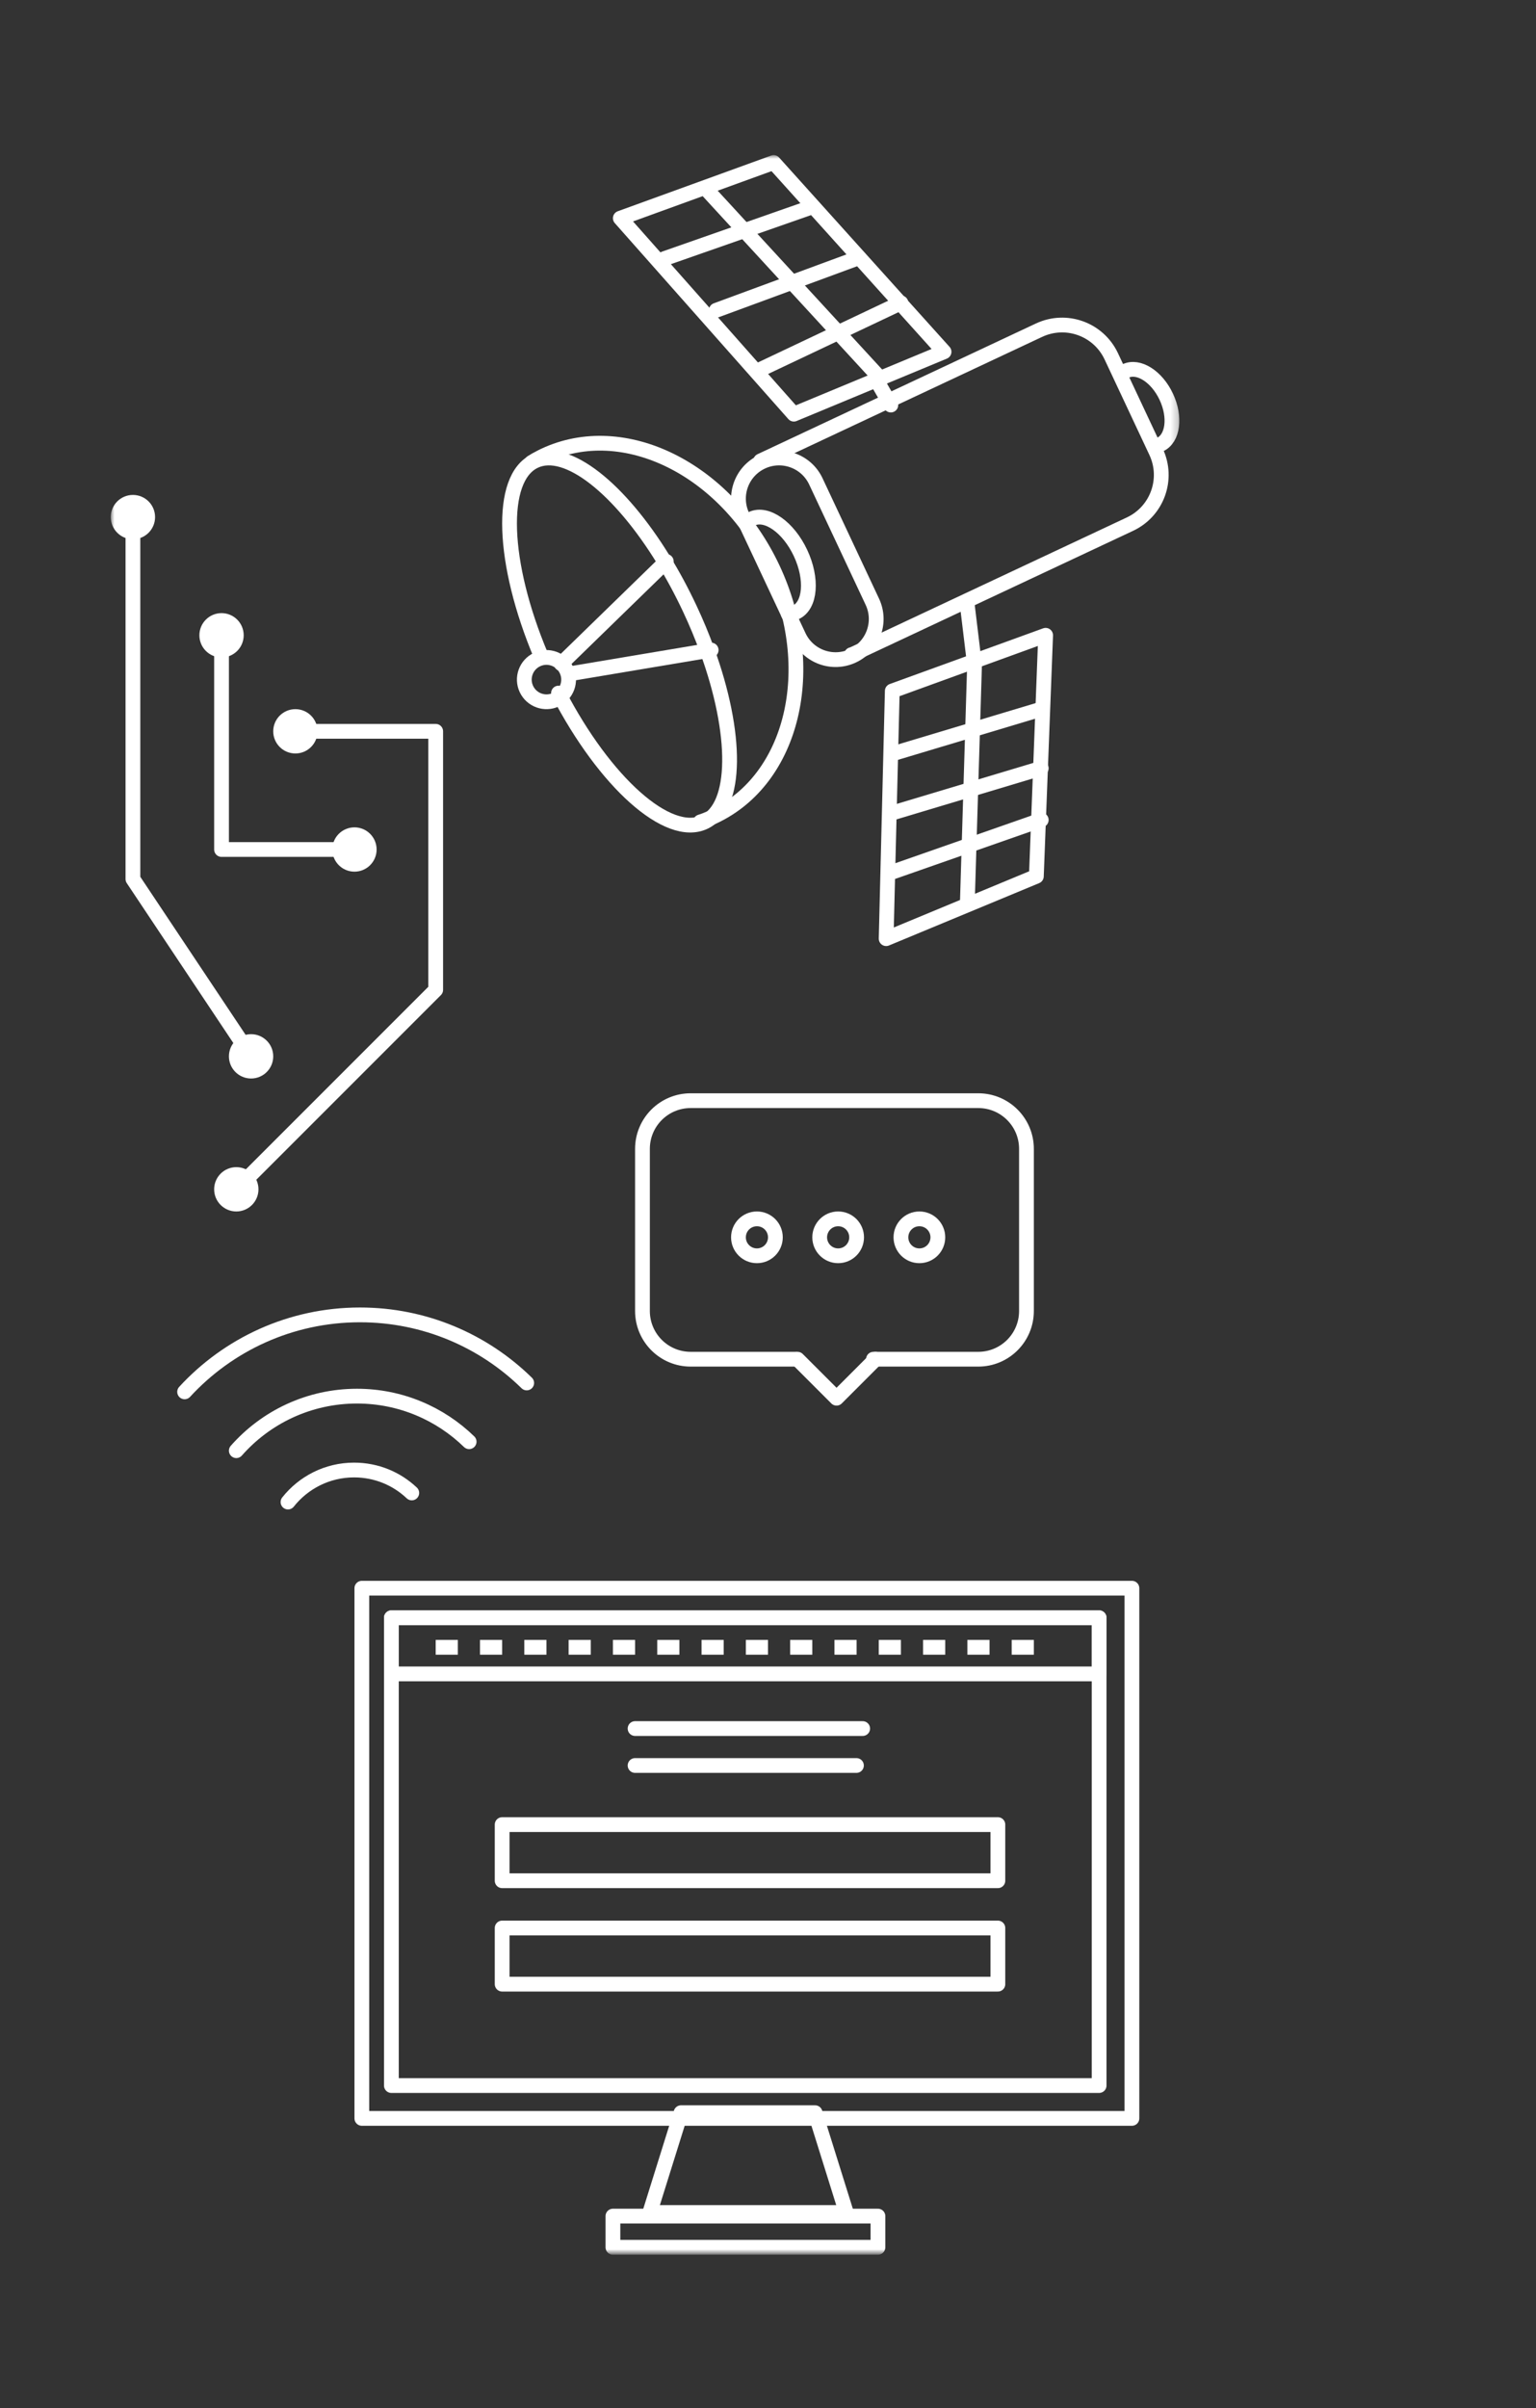 <?xml version="1.0" encoding="UTF-8"?>
<svg width="208px" height="326px" viewBox="0 0 208 326" version="1.1" xmlns="http://www.w3.org/2000/svg" xmlns:xlink="http://www.w3.org/1999/xlink">
    <rect x="0" y="0" width="208" height="326" fill="#333333" stroke="none"/>
    <!-- Generator: Sketch 53 (72520) - https://sketchapp.com -->
    <title>servicetype/technology</title>
    <desc>Created with Sketch.</desc>
    <defs>
        <polygon id="path-1" points="15 305.061 159.765 305.061 159.765 21 15 21"></polygon>
    </defs>
    <g id="servicetype/technology" stroke="none" stroke-width="1" fill="none" fill-rule="evenodd">
        <path d="M39,203.338 C41.089,200.699 44.315,199 47.95,199 C50.978,199 53.73,200.177 55.762,202.104" id="Stroke-1" stroke="#FFFFFF" stroke-width="2" stroke-linecap="round" stroke-linejoin="round"></path>
        <path d="M32,196.384 C35.985,191.857 41.832,189 48.343,189 C54.246,189 59.608,191.354 63.528,195.169" id="Stroke-3" stroke="#FFFFFF" stroke-width="2" stroke-linecap="round" stroke-linejoin="round"></path>
        <path d="M25,188.421 C30.894,182.015 39.351,178 48.746,178 C57.535,178 65.507,181.512 71.325,187.216" id="Stroke-5" stroke="#FFFFFF" stroke-width="2" stroke-linecap="round" stroke-linejoin="round"></path>
        <mask id="mask-2" fill="white">
            <use xlink:href="#path-1"></use>
        </mask>
        <g id="Clip-8"></g>
        <polygon id="Stroke-7" stroke="#FFFFFF" stroke-width="2" stroke-linecap="round" stroke-linejoin="round" mask="url(#mask-2)" points="49 286.772 153.281 286.772 153.281 215 49 215"></polygon>
        <polygon id="Stroke-9" stroke="#FFFFFF" stroke-width="2" stroke-linecap="round" stroke-linejoin="round" mask="url(#mask-2)" points="110.376 286 92.222 286 88 299.511 114.598 299.511"></polygon>
        <polygon id="Stroke-10" stroke="#FFFFFF" stroke-width="2" stroke-linecap="round" stroke-linejoin="round" mask="url(#mask-2)" points="83 304.222 118.887 304.222 118.887 300 83 300"></polygon>
        <polygon id="Stroke-11" stroke="#FFFFFF" stroke-width="2" stroke-linecap="round" stroke-linejoin="round" mask="url(#mask-2)" points="53 282.329 148.838 282.329 148.838 219 53 219"></polygon>
        <polygon id="Stroke-12" stroke="#FFFFFF" stroke-width="2" stroke-linecap="round" stroke-linejoin="round" mask="url(#mask-2)" points="53 226.6 148.838 226.6 148.838 219 53 219"></polygon>
        <polygon id="Stroke-13" stroke="#FFFFFF" stroke-width="2" stroke-linecap="round" stroke-linejoin="round" mask="url(#mask-2)" points="68 254.6 135.129 254.6 135.129 247 68 247"></polygon>
        <polygon id="Stroke-14" stroke="#FFFFFF" stroke-width="2" stroke-linecap="round" stroke-linejoin="round" mask="url(#mask-2)" points="68 268.6 135.129 268.6 135.129 261 68 261"></polygon>
        <path d="M86,234 L116.82,234" id="Stroke-15" stroke="#FFFFFF" stroke-width="2" stroke-linecap="round" stroke-linejoin="round" mask="url(#mask-2)"></path>
        <path d="M86,239 L115.976,239" id="Stroke-16" stroke="#FFFFFF" stroke-width="2" stroke-linecap="round" stroke-linejoin="round" mask="url(#mask-2)"></path>
        <path d="M60,223 L142.75,223" id="Stroke-17" stroke="#FFFFFF" stroke-width="2" stroke-linecap="square" stroke-linejoin="round" stroke-dasharray="1,5" mask="url(#mask-2)"></path>
        <path d="M73.251,88.756 C67.97,76.211 67.512,64.716 72.427,62.408 C76.764,60.373 83.926,66.125 89.859,75.8 C91.111,77.831 92.305,80.044 93.405,82.388 C94.293,84.28 95.078,86.165 95.744,88.007 C99.866,99.306 99.89,109.171 95.373,111.291 C90.457,113.599 81.907,105.902 75.63,93.825" id="Stroke-18" stroke="#FFFFFF" stroke-width="2" stroke-linecap="round" stroke-linejoin="round" mask="url(#mask-2)"></path>
        <path d="M72,62.595 C72.354,62.363 72.731,62.153 73.116,61.96 C73.307,61.849 73.515,61.751 73.714,61.658 C84.459,56.614 98.313,63.466 104.649,76.963 C110.985,90.46 107.405,105.496 96.66,110.54 C96.461,110.634 96.253,110.732 96.045,110.807 C95.651,110.981 95.249,111.136 94.844,111.26" id="Stroke-19" stroke="#FFFFFF" stroke-width="2" stroke-linecap="round" stroke-linejoin="round" mask="url(#mask-2)"></path>
        <path d="M103.013,62.422 L103,62.395 L103.453,62.182 L140.695,44.701 C144.378,42.972 148.755,44.552 150.485,48.235 L156.552,61.162 C158.282,64.847 156.701,69.223 153.017,70.952 L115.776,88.434 L115.324,88.647 L115.311,88.619" id="Stroke-20" stroke="#FFFFFF" stroke-width="2" stroke-linecap="round" stroke-linejoin="round" mask="url(#mask-2)"></path>
        <path d="M115.487,88.774 L115.487,88.774 C118.237,87.483 119.42,84.208 118.129,81.459 L110.48,65.164 C109.189,62.415 105.914,61.232 103.165,62.522 C100.415,63.813 99.232,67.088 100.523,69.838 L108.172,86.132 C109.462,88.882 112.737,90.065 115.487,88.774 Z" id="Stroke-21" stroke="#FFFFFF" stroke-width="2" stroke-linecap="round" stroke-linejoin="round" mask="url(#mask-2)"></path>
        <path d="M156.623,60.335 C156.785,60.303 156.947,60.249 157.102,60.177 C158.849,59.356 159.225,56.462 157.933,53.71 C156.641,50.958 154.175,49.398 152.428,50.219 C152.273,50.291 152.128,50.382 152,50.485" id="Stroke-22" stroke="#FFFFFF" stroke-width="2" stroke-linecap="round" stroke-linejoin="round" mask="url(#mask-2)"></path>
        <path d="M76.716,90.726 C77.42,92.225 76.776,94.012 75.276,94.716 C73.776,95.42 71.989,94.775 71.285,93.275 C70.581,91.776 71.226,89.989 72.726,89.285 C74.226,88.58 76.013,89.226 76.716,90.726 Z" id="Stroke-23" stroke="#FFFFFF" stroke-width="2" stroke-linecap="round" stroke-linejoin="round" mask="url(#mask-2)"></path>
        <path d="M90.225,76 L76,89.847" id="Stroke-24" stroke="#FFFFFF" stroke-width="2" stroke-linecap="round" stroke-linejoin="round" mask="url(#mask-2)"></path>
        <path d="M96.303,88 L77,91.239" id="Stroke-25" stroke="#FFFFFF" stroke-width="2" stroke-linecap="round" stroke-linejoin="round" mask="url(#mask-2)"></path>
        <polygon id="Stroke-26" stroke="#FFFFFF" stroke-width="2" stroke-linecap="round" stroke-linejoin="round" mask="url(#mask-2)" points="127.84 47.624 107.499 56.066 84 29.538 104.765 22"></polygon>
        <polygon id="Stroke-27" stroke="#FFFFFF" stroke-width="2" stroke-linecap="round" stroke-linejoin="round" mask="url(#mask-2)" points="140.34 118.626 120 127.069 120.83 93.538 141.596 86"></polygon>
        <path d="M106.754,83.116 C107.108,83.116 107.44,83.049 107.757,82.9 C109.757,81.961 110.048,78.367 108.403,74.863 C106.759,71.36 103.809,69.288 101.808,70.226 C101.491,70.375 101.227,70.588 101,70.859" id="Stroke-28" stroke="#FFFFFF" stroke-width="2" stroke-linecap="round" stroke-linejoin="round" mask="url(#mask-2)"></path>
        <path d="M119,52 L120.632,54.833" id="Stroke-29" stroke="#FFFFFF" stroke-width="2" stroke-linecap="round" stroke-linejoin="round" mask="url(#mask-2)"></path>
        <path d="M131,82 L131.855,89.065" id="Stroke-30" stroke="#FFFFFF" stroke-width="2" stroke-linecap="round" stroke-linejoin="round" mask="url(#mask-2)"></path>
        <path d="M96,26 L119,51" id="Stroke-31" stroke="#FFFFFF" stroke-width="2" stroke-linecap="round" stroke-linejoin="round" mask="url(#mask-2)"></path>
        <path d="M132,89 L131,122" id="Stroke-32" stroke="#FFFFFF" stroke-width="2" stroke-linecap="round" stroke-linejoin="round" mask="url(#mask-2)"></path>
        <path d="M121,102 L141,96" id="Stroke-33" stroke="#FFFFFF" stroke-width="2" stroke-linecap="round" stroke-linejoin="round" mask="url(#mask-2)"></path>
        <path d="M121,110 L141,104" id="Stroke-34" stroke="#FFFFFF" stroke-width="2" stroke-linecap="round" stroke-linejoin="round" mask="url(#mask-2)"></path>
        <path d="M121,118 L141,111" id="Stroke-35" stroke="#FFFFFF" stroke-width="2" stroke-linecap="round" stroke-linejoin="round" mask="url(#mask-2)"></path>
        <path d="M103,50 L122,41" id="Stroke-36" stroke="#FFFFFF" stroke-width="2" stroke-linecap="round" stroke-linejoin="round" mask="url(#mask-2)"></path>
        <path d="M97,42 L116,35" id="Stroke-37" stroke="#FFFFFF" stroke-width="2" stroke-linecap="round" stroke-linejoin="round" mask="url(#mask-2)"></path>
        <path d="M90,35 L110,28" id="Stroke-38" stroke="#FFFFFF" stroke-width="2" stroke-linecap="round" stroke-linejoin="round" mask="url(#mask-2)"></path>
        <polyline id="Stroke-39" stroke="#FFFFFF" stroke-width="2" stroke-linecap="round" stroke-linejoin="round" mask="url(#mask-2)" points="118.56 184 113.281 189.28 108 184"></polyline>
        <path d="M118.28,184 L132.47,184 C136.08,184 139,181.08 139,177.47 L139,155.53 C139,151.92 136.08,149 132.47,149 L93.53,149 C89.92,149 87,151.92 87,155.53 L87,177.47 C87,181.08 89.92,184 93.53,184 L107.72,184" id="Stroke-40" stroke="#FFFFFF" stroke-width="2" stroke-linecap="round" stroke-linejoin="round" mask="url(#mask-2)"></path>
        <path d="M105,167.5 C105,168.881 103.881,170 102.5,170 C101.119,170 100,168.881 100,167.5 C100,166.119 101.119,165 102.5,165 C103.881,165 105,166.119 105,167.5 Z" id="Stroke-41" stroke="#FFFFFF" stroke-width="2" stroke-linecap="round" stroke-linejoin="round" mask="url(#mask-2)"></path>
        <path d="M116,167.5 C116,168.881 114.881,170 113.5,170 C112.119,170 111,168.881 111,167.5 C111,166.119 112.119,165 113.5,165 C114.881,165 116,166.119 116,167.5 Z" id="Stroke-42" stroke="#FFFFFF" stroke-width="2" stroke-linecap="round" stroke-linejoin="round" mask="url(#mask-2)"></path>
        <path d="M127,167.5 C127,168.881 125.881,170 124.5,170 C123.119,170 122,168.881 122,167.5 C122,166.119 123.119,165 124.5,165 C125.881,165 127,166.119 127,167.5 Z" id="Stroke-43" stroke="#FFFFFF" stroke-width="2" stroke-linecap="round" stroke-linejoin="round" mask="url(#mask-2)"></path>
        <polyline id="Stroke-44" stroke="#FFFFFF" stroke-width="2" stroke-linecap="round" stroke-linejoin="round" mask="url(#mask-2)" points="18 71 18 119 34 143"></polyline>
        <polyline id="Stroke-45" stroke="#FFFFFF" stroke-width="2" stroke-linecap="round" stroke-linejoin="round" mask="url(#mask-2)" points="30 87 30 115 48 115"></polyline>
        <path d="M21,70 C21,71.657 19.657,73 18,73 C16.343,73 15,71.657 15,70 C15,68.343 16.343,67 18,67 C19.657,67 21,68.343 21,70" id="Fill-46" fill="#FFFFFF" mask="url(#mask-2)"></path>
        <path d="M33,86 C33,87.657 31.657,89 30,89 C28.343,89 27,87.657 27,86 C27,84.343 28.343,83 30,83 C31.657,83 33,84.343 33,86" id="Fill-47" fill="#FFFFFF" mask="url(#mask-2)"></path>
        <path d="M43,99 C43,100.657 41.657,102 40,102 C38.343,102 37,100.657 37,99 C37,97.343 38.343,96 40,96 C41.657,96 43,97.343 43,99" id="Fill-48" fill="#FFFFFF" mask="url(#mask-2)"></path>
        <path d="M35,161 C35,162.657 33.657,164 32,164 C30.343,164 29,162.657 29,161 C29,159.343 30.343,158 32,158 C33.657,158 35,159.343 35,161" id="Fill-49" fill="#FFFFFF" mask="url(#mask-2)"></path>
        <path d="M51,115 C51,116.657 49.657,118 48,118 C46.343,118 45,116.657 45,115 C45,113.343 46.343,112 48,112 C49.657,112 51,113.343 51,115" id="Fill-50" fill="#FFFFFF" mask="url(#mask-2)"></path>
        <path d="M37,143 C37,144.657 35.657,146 34,146 C32.343,146 31,144.657 31,143 C31,141.343 32.343,140 34,140 C35.657,140 37,141.343 37,143" id="Fill-51" fill="#FFFFFF" mask="url(#mask-2)"></path>
        <polyline id="Stroke-52" stroke="#FFFFFF" stroke-width="2" stroke-linecap="round" stroke-linejoin="round" mask="url(#mask-2)" points="40 99 59 99 59 134 33 160"></polyline>
    </g>
</svg>